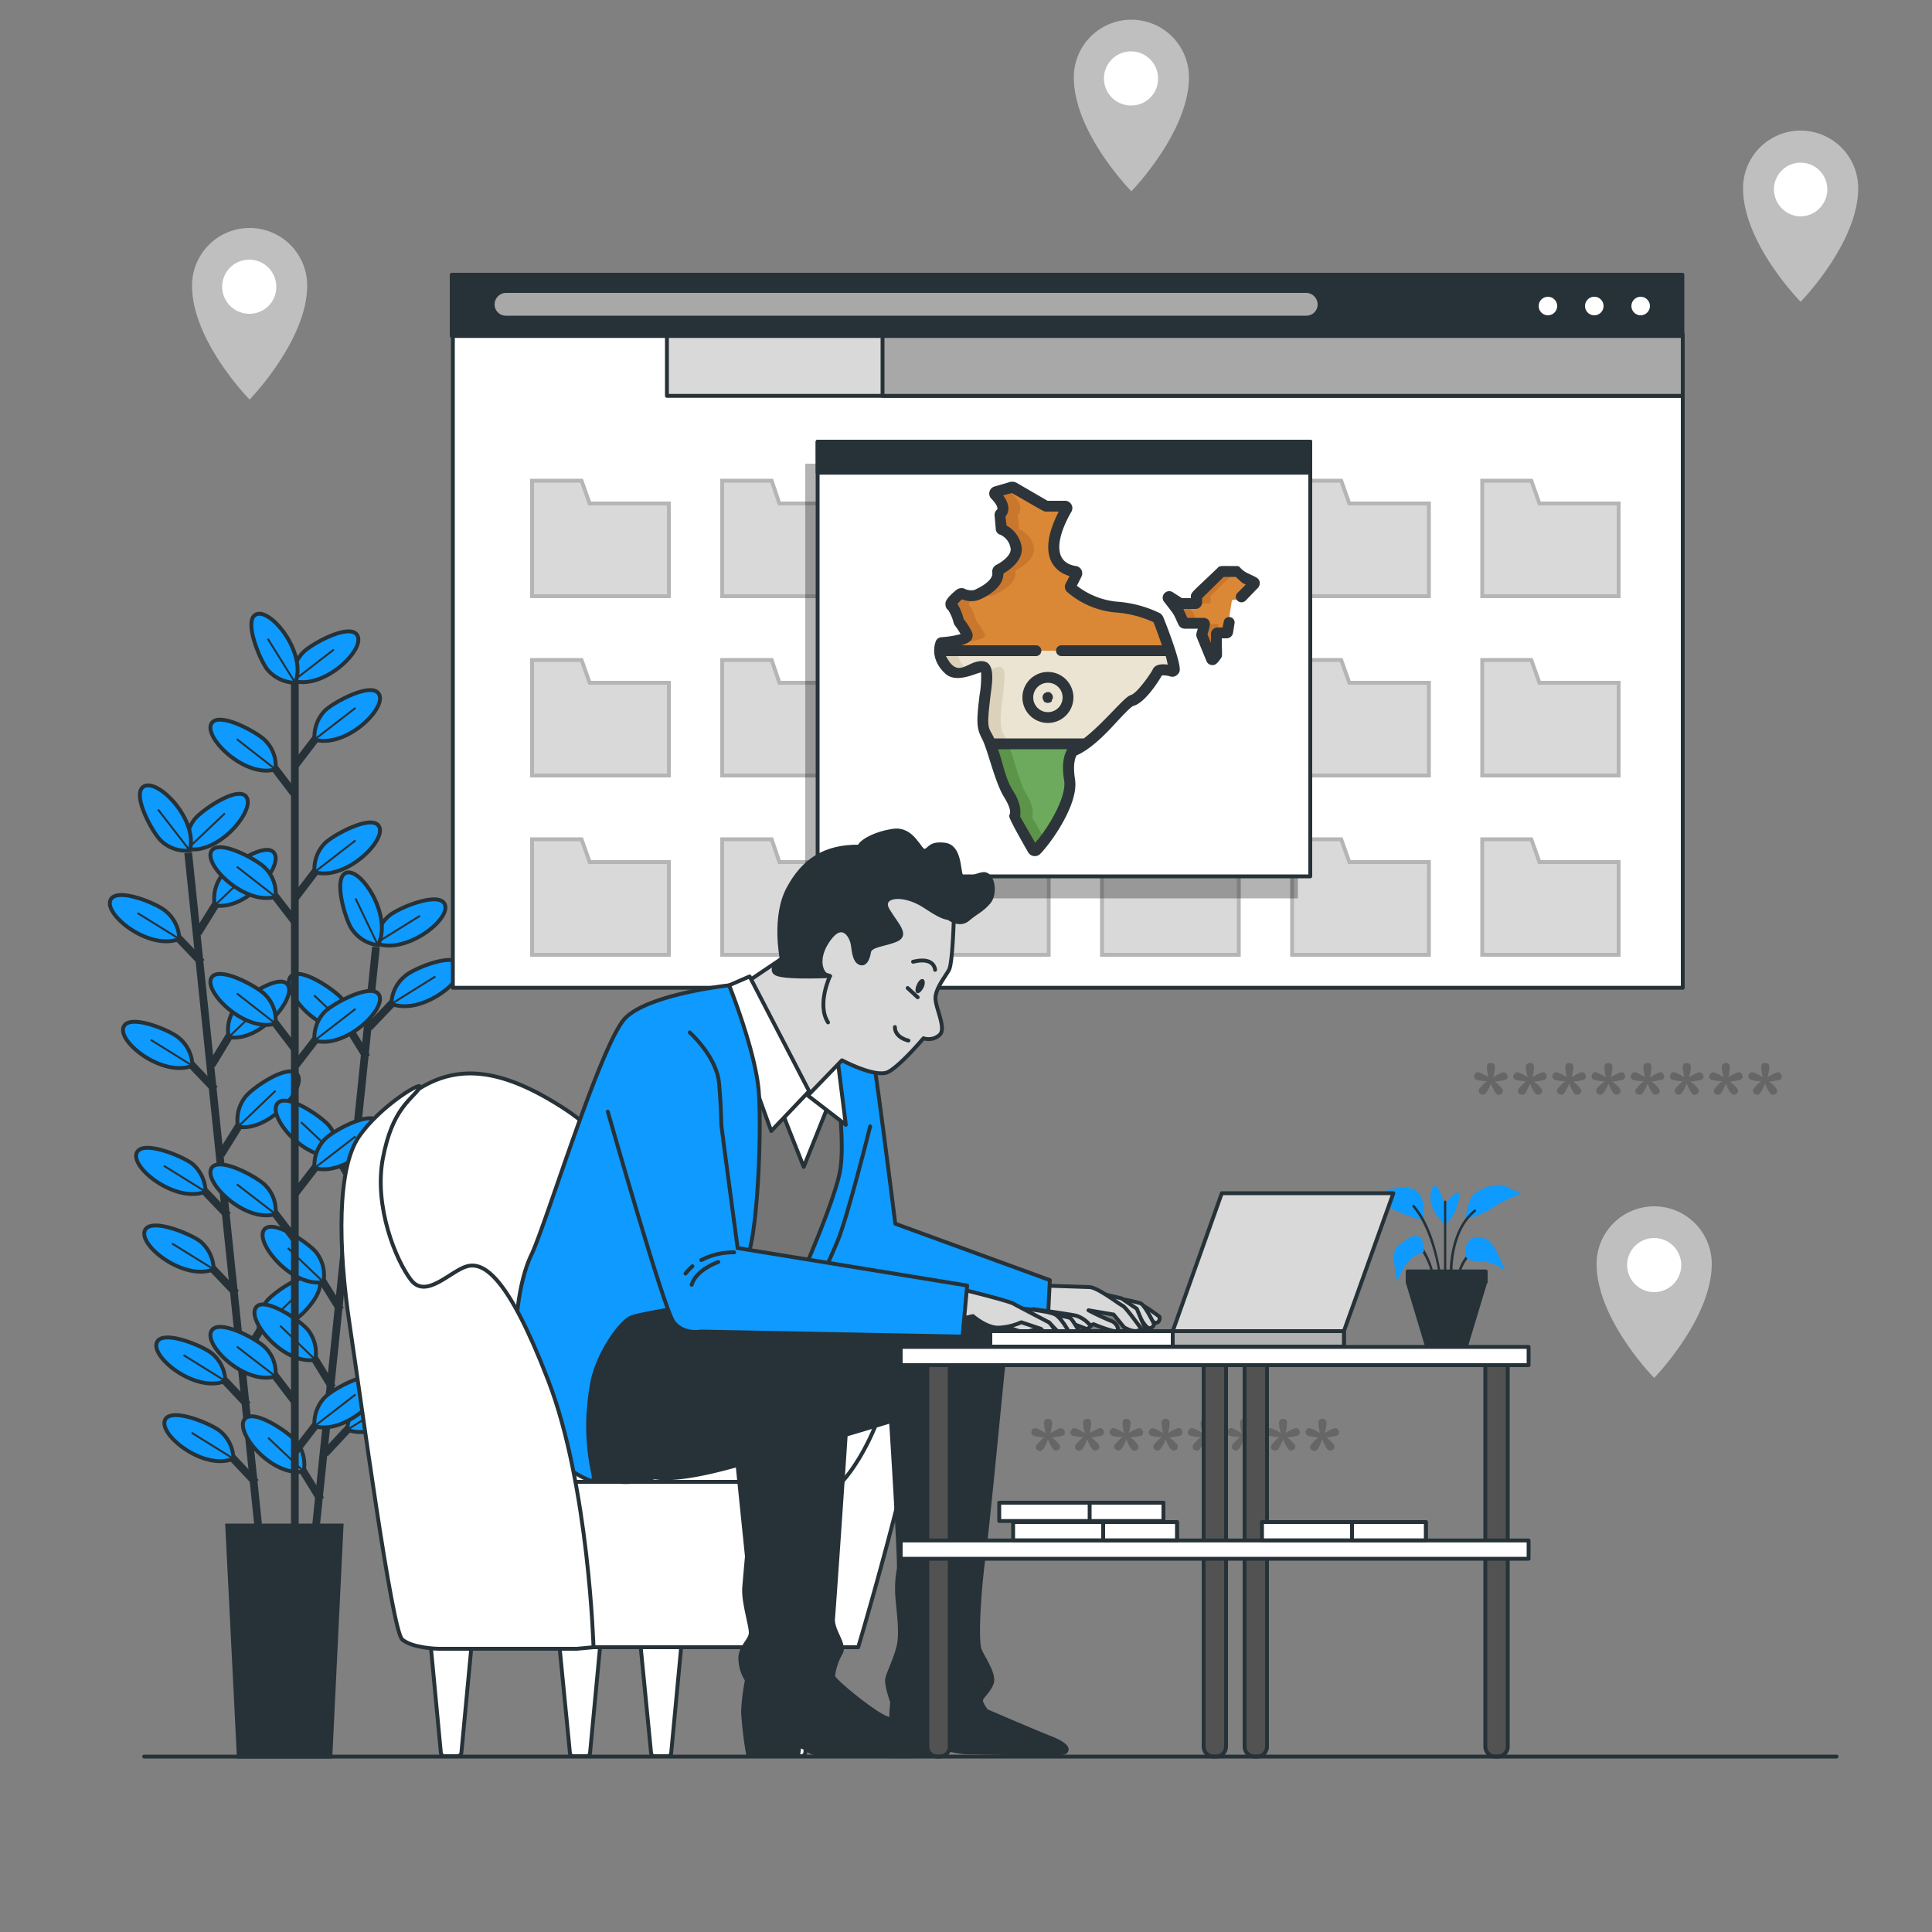<svg xmlns="http://www.w3.org/2000/svg" viewBox="0 0 500 500"><rect x="0" y="0" width="500" height="500" fill="#808080" stroke="none"/><defs><style>.cls-1,.cls-16,.cls-3{fill:none;}.cls-1,.cls-11,.cls-12,.cls-13,.cls-16,.cls-17,.cls-18,.cls-19,.cls-2,.cls-20,.cls-3,.cls-4,.cls-7{stroke:#263238;}.cls-1,.cls-14,.cls-2,.cls-3,.cls-4{stroke-miterlimit:10;}.cls-1{stroke-width:2px;}.cls-18,.cls-2,.cls-5{fill:#0e9aff;}.cls-3{stroke-width:0.5px;}.cls-4,.cls-6,.cls-7{fill:#263238;}.cls-11,.cls-12,.cls-13,.cls-16,.cls-17,.cls-18,.cls-19,.cls-20,.cls-7{stroke-linecap:round;stroke-linejoin:round;}.cls-8{opacity:0.2;}.cls-11,.cls-9{fill:#fff;}.cls-10{fill:#bfbfbf;}.cls-12,.cls-14{fill:#d9d9d9;}.cls-13{fill:#a8a8a8;}.cls-14{stroke:#b5b5b5;}.cls-15{opacity:0.3;}.cls-17{fill:#757575;}.cls-19{fill:#b2b2b2;}.cls-20{fill:#525252;}.cls-21{fill:#db8836;}.cls-22{fill:#6daa5e;}.cls-23{fill:#c9772d;}.cls-24{fill:#5c9449;}.cls-25{fill:#ebe4d2;}.cls-26{fill:#dcd2bb;}.cls-27{fill:#2e353a;}</style></defs><g id="Plants"><line class="cls-1" x1="48.7" y1="220.7" x2="67.1" y2="397.5"/><line class="cls-1" x1="64.1" y1="363.6" x2="55.8" y2="354.8"/><path class="cls-2" d="M58.3,357.4a9.4,9.4,0,0,0-3.3-7c-2.2-2-13.5-6.7-14.5-2.7S50.9,360.5,58.3,357.4Z"/><line class="cls-3" x1="58.3" y1="357.4" x2="47.5" y2="350.7"/><line class="cls-1" x1="66.2" y1="383.7" x2="57.9" y2="374.9"/><path class="cls-2" d="M60.4,377.5a9.4,9.4,0,0,0-3.3-7c-2.2-2-13.5-6.7-14.5-2.7S53,380.6,60.4,377.5Z"/><line class="cls-3" x1="60.4" y1="377.5" x2="49.6" y2="370.8"/><line class="cls-1" x1="59" y1="314.6" x2="50.6" y2="305.8"/><path class="cls-2" d="M53.2,308.4a9.7,9.7,0,0,0-3.3-7.1c-2.2-1.9-13.5-6.7-14.6-2.7S45.7,311.4,53.2,308.4Z"/><line class="cls-3" x1="53.2" y1="308.4" x2="42.4" y2="301.7"/><line class="cls-1" x1="61.1" y1="334.7" x2="52.7" y2="325.9"/><path class="cls-2" d="M55.3,328.5a9.7,9.7,0,0,0-3.3-7.1c-2.2-1.9-13.5-6.7-14.6-2.7S47.8,331.5,55.3,328.5Z"/><line class="cls-3" x1="55.3" y1="328.5" x2="44.5" y2="321.8"/><line class="cls-1" x1="55.6" y1="281.9" x2="47.2" y2="273.1"/><path class="cls-2" d="M49.8,275.8a9.5,9.5,0,0,0-3.4-7.1c-2.1-2-13.4-6.7-14.5-2.7S42.3,278.8,49.8,275.8Z"/><line class="cls-3" x1="49.8" y1="275.8" x2="39" y2="269.1"/><line class="cls-1" x1="52.2" y1="249.1" x2="43.8" y2="240.3"/><path class="cls-2" d="M46.4,243a9.6,9.6,0,0,0-3.4-7.1c-2.1-2-13.4-6.7-14.5-2.7S38.9,246,46.4,243Z"/><line class="cls-3" x1="46.4" y1="243" x2="35.6" y2="236.3"/><line class="cls-1" x1="62.7" y1="351.7" x2="69.1" y2="341.4"/><path class="cls-2" d="M67.1,344.5a9.6,9.6,0,0,1,1.8-7.6c1.7-2.4,11.8-9.3,13.7-5.7S75,345.9,67.1,344.5Z"/><line class="cls-3" x1="67.1" y1="344.5" x2="76.8" y2="335.2"/><line class="cls-1" x1="57.2" y1="298.8" x2="63.6" y2="288.5"/><path class="cls-2" d="M61.6,291.6a9.6,9.6,0,0,1,1.8-7.6c1.7-2.4,11.8-9.3,13.7-5.7S69.5,293,61.6,291.6Z"/><line class="cls-3" x1="61.6" y1="291.6" x2="71.3" y2="282.3"/><line class="cls-1" x1="54.8" y1="275.6" x2="61.1" y2="265.2"/><path class="cls-2" d="M59.2,268.4a9.4,9.4,0,0,1,1.8-7.7c1.7-2.3,11.8-9.3,13.6-5.6S67.1,269.8,59.2,268.4Z"/><line class="cls-3" x1="59.2" y1="268.4" x2="68.9" y2="259.1"/><line class="cls-1" x1="51.2" y1="241.5" x2="57.6" y2="231.2"/><path class="cls-2" d="M55.6,234.3a9.8,9.8,0,0,1,1.8-7.7c1.7-2.3,11.8-9.3,13.7-5.6S63.5,235.7,55.6,234.3Z"/><line class="cls-3" x1="55.6" y1="234.3" x2="65.3" y2="225"/><path class="cls-2" d="M48.5,219.7a9.6,9.6,0,0,1,1.8-7.6c1.7-2.3,11.8-9.3,13.6-5.6S56.4,221.2,48.5,219.7Z"/><line class="cls-3" x1="48.5" y1="219.7" x2="58.2" y2="210.5"/><path class="cls-2" d="M49.1,220.1a9.3,9.3,0,0,1-7.4-2.5c-2.2-2-8.1-12.7-4.2-14.2S51.3,212.4,49.1,220.1Z"/><line class="cls-3" x1="49.1" y1="220.1" x2="40.9" y2="209.5"/><line class="cls-1" x1="97.3" y1="245.1" x2="79" y2="421.8"/><line class="cls-1" x1="83" y1="388.1" x2="76.6" y2="377.7"/><path class="cls-2" d="M78.6,380.8a9.6,9.6,0,0,0-1.8-7.6c-1.7-2.3-11.8-9.3-13.7-5.6S70.7,382.3,78.6,380.8Z"/><line class="cls-3" x1="78.6" y1="380.8" x2="69.4" y2="372.1"/><line class="cls-1" x1="88.1" y1="339" x2="81.7" y2="328.7"/><path class="cls-2" d="M83.7,331.8a9.6,9.6,0,0,0-1.8-7.6c-1.7-2.3-11.8-9.3-13.7-5.7S75.8,333.2,83.7,331.8Z"/><line class="cls-3" x1="83.7" y1="331.8" x2="74.5" y2="323"/><line class="cls-1" x1="86" y1="359.1" x2="79.7" y2="348.8"/><path class="cls-2" d="M81.6,351.9a9.6,9.6,0,0,0-1.8-7.6C78.1,342,68,335,66.1,338.6S73.7,353.3,81.6,351.9Z"/><line class="cls-3" x1="81.6" y1="351.9" x2="72.5" y2="343.1"/><line class="cls-1" x1="91.5" y1="306.4" x2="85.1" y2="296"/><path class="cls-2" d="M87.1,299.1a9.6,9.6,0,0,0-1.8-7.6c-1.7-2.3-11.8-9.3-13.7-5.6S79.2,300.6,87.1,299.1Z"/><line class="cls-3" x1="87.1" y1="299.1" x2="77.9" y2="290.4"/><line class="cls-1" x1="94.9" y1="273.6" x2="88.5" y2="263.2"/><path class="cls-2" d="M90.5,266.3a9.6,9.6,0,0,0-1.8-7.6c-1.7-2.3-11.8-9.3-13.7-5.6S82.6,267.8,90.5,266.3Z"/><line class="cls-3" x1="90.5" y1="266.3" x2="81.3" y2="257.6"/><line class="cls-1" x1="84.1" y1="376.2" x2="92.4" y2="367.3"/><path class="cls-2" d="M89.9,370a9.7,9.7,0,0,1,3.3-7.1c2.2-1.9,13.5-6.7,14.5-2.7S97.4,373,89.9,370Z"/><line class="cls-3" x1="89.9" y1="370" x2="101.3" y2="362.9"/><line class="cls-1" x1="89.6" y1="323.3" x2="97.9" y2="314.4"/><path class="cls-2" d="M95.4,317.1a9.7,9.7,0,0,1,3.3-7.1c2.2-1.9,13.5-6.7,14.5-2.7S102.8,320.1,95.4,317.1Z"/><line class="cls-3" x1="95.4" y1="317.1" x2="106.8" y2="310"/><line class="cls-1" x1="92" y1="300" x2="100.3" y2="291.2"/><path class="cls-2" d="M97.8,293.8a9.7,9.7,0,0,1,3.3-7.1c2.2-1.9,13.5-6.6,14.5-2.7S105.3,296.9,97.8,293.8Z"/><line class="cls-3" x1="97.8" y1="293.8" x2="109.2" y2="286.8"/><line class="cls-1" x1="95.5" y1="265.9" x2="103.9" y2="257.1"/><path class="cls-2" d="M101.3,259.8a9.6,9.6,0,0,1,3.4-7.1c2.1-2,13.4-6.7,14.5-2.7S108.8,262.8,101.3,259.8Z"/><line class="cls-3" x1="101.3" y1="259.8" x2="112.7" y2="252.7"/><path class="cls-2" d="M97.3,244.1a9.6,9.6,0,0,1,3.4-7.1c2.1-1.9,13.4-6.7,14.5-2.7S104.8,247.1,97.3,244.1Z"/><line class="cls-3" x1="97.3" y1="244.1" x2="108.7" y2="237"/><path class="cls-2" d="M97.8,244.6a9.6,9.6,0,0,1-6.7-4.1c-1.7-2.3-5.2-14-1.2-14.7S101.6,237.5,97.8,244.6Z"/><line class="cls-3" x1="97.8" y1="244.6" x2="92" y2="232.5"/><line class="cls-1" x1="76.3" y1="173.1" x2="76.3" y2="396.6"/><line class="cls-1" x1="76.5" y1="363" x2="69.1" y2="353.3"/><path class="cls-2" d="M71.3,356.2a9.2,9.2,0,0,0-2.6-7.4c-1.9-2.1-12.6-8-14.1-4.1S63.6,358.5,71.3,356.2Z"/><line class="cls-3" x1="71.3" y1="356.2" x2="61.3" y2="348.5"/><line class="cls-1" x1="76.5" y1="321" x2="69.1" y2="311.3"/><path class="cls-2" d="M71.3,314.2a9.2,9.2,0,0,0-2.6-7.4c-1.9-2.1-12.6-8-14.1-4.2S63.6,316.5,71.3,314.2Z"/><line class="cls-3" x1="71.3" y1="314.2" x2="61.3" y2="306.5"/><line class="cls-1" x1="76.5" y1="271.7" x2="69.1" y2="262"/><path class="cls-2" d="M71.3,264.9a9.2,9.2,0,0,0-2.6-7.4c-1.9-2.1-12.6-8-14.1-4.2S63.6,267.2,71.3,264.9Z"/><line class="cls-3" x1="71.3" y1="264.9" x2="61.3" y2="257.1"/><line class="cls-1" x1="76.5" y1="238.8" x2="69.1" y2="229.2"/><path class="cls-2" d="M71.3,232.1a9.2,9.2,0,0,0-2.6-7.4c-1.9-2.1-12.6-8-14.1-4.2S63.6,234.3,71.3,232.1Z"/><line class="cls-3" x1="71.3" y1="232.1" x2="61.3" y2="224.3"/><line class="cls-1" x1="76.5" y1="205.9" x2="69.1" y2="196.2"/><path class="cls-2" d="M71.3,199.1a9.2,9.2,0,0,0-2.6-7.4c-1.9-2.1-12.6-8-14.1-4.2S63.6,201.4,71.3,199.1Z"/><line class="cls-3" x1="71.3" y1="199.1" x2="61.3" y2="191.3"/><line class="cls-1" x1="76.3" y1="375.8" x2="83.7" y2="366.2"/><path class="cls-2" d="M81.4,369.1a9.6,9.6,0,0,1,2.6-7.4c2-2.2,12.7-8.1,14.2-4.2S89.2,371.3,81.4,369.1Z"/><line class="cls-3" x1="81.4" y1="369.1" x2="92" y2="360.9"/><line class="cls-1" x1="76.3" y1="309" x2="83.7" y2="299.4"/><path class="cls-2" d="M81.4,302.3a9.6,9.6,0,0,1,2.6-7.4c2-2.2,12.7-8.1,14.2-4.2S89.2,304.5,81.4,302.3Z"/><line class="cls-3" x1="81.4" y1="302.3" x2="92" y2="294.1"/><line class="cls-1" x1="76.3" y1="276" x2="83.7" y2="266.4"/><path class="cls-2" d="M81.4,269.3a9.6,9.6,0,0,1,2.6-7.4c2-2.1,12.7-8,14.2-4.2S89.2,271.5,81.4,269.3Z"/><line class="cls-3" x1="81.4" y1="269.3" x2="92" y2="261.1"/><line class="cls-1" x1="76.3" y1="232.5" x2="83.7" y2="222.8"/><path class="cls-2" d="M81.4,225.7a9.6,9.6,0,0,1,2.6-7.4c2-2.1,12.7-8,14.2-4.2S89.2,228,81.4,225.7Z"/><line class="cls-3" x1="81.4" y1="225.7" x2="92" y2="217.5"/><line class="cls-1" x1="76.3" y1="198.2" x2="83.7" y2="188.5"/><path class="cls-2" d="M81.4,191.4A9.7,9.7,0,0,1,84,184c2-2.1,12.7-8,14.2-4.1S89.2,193.7,81.4,191.4Z"/><line class="cls-3" x1="81.4" y1="191.4" x2="92" y2="183.2"/><path class="cls-2" d="M75.9,176.2a9.1,9.1,0,0,1,2.5-7.3c2-2.2,12.7-8.1,14.2-4.2S83.6,178.5,75.9,176.2Z"/><line class="cls-3" x1="75.9" y1="176.2" x2="86.4" y2="168.1"/><path class="cls-2" d="M76.4,176.7a9.7,9.7,0,0,1-7.1-3.3c-1.9-2.2-6.7-13.5-2.7-14.5S79.4,169.3,76.4,176.7Z"/><line class="cls-3" x1="76.4" y1="176.7" x2="69.3" y2="165.3"/><polygon class="cls-4" points="85.5 454.6 61.8 454.6 58.8 394.8 88.4 394.8 85.5 454.6"/><path class="cls-5" d="M379.3,315.4a14.9,14.9,0,0,1,1.5-5.5c1.4-2.3,6.5-3.9,9.1-2.8l3.9,1.9a28.5,28.5,0,0,0-7.4,3.5A18.5,18.5,0,0,1,379.3,315.4Z"/><path class="cls-5" d="M374.1,317.1a13,13,0,0,0,3.5-7c.5-4-3.8,1.7-3.8,1.7s-2.1-8.1-3.4-3.5S374.1,317.1,374.1,317.1Z"/><path class="cls-5" d="M368.3,315.8s.7-3.8-.7-6.4-5-2.4-8.6-1.3a20.1,20.1,0,0,1-4.8,1.2,55.5,55.5,0,0,0,7.9,4.4A48.4,48.4,0,0,0,368.3,315.8Z"/><path class="cls-6" d="M374,329.4c.2,0,.3-.2.3-.4V311a.3.3,0,0,0-.6,0v18C373.7,329.2,373.8,329.4,374,329.4Z"/><path class="cls-6" d="M372.5,329.4h.1c.1-.1.3-.2.2-.4s-1.5-11.1-6.7-17c-.1-.2-.3-.2-.5-.1a.5.5,0,0,0,0,.5c5,5.8,6.6,16.6,6.6,16.7A.5.5,0,0,0,372.5,329.4Z"/><path class="cls-6" d="M375.5,329.1h0c.2,0,.4-.1.4-.3s-.1-10.4,6-15.2c.1-.2.2-.4,0-.5s-.3-.2-.4,0c-6.3,5-6.3,15.3-6.3,15.7A.3.3,0,0,0,375.5,329.1Z"/><path class="cls-6" d="M370.5,329h.1c.2-.1.3-.3.2-.4a19.5,19.5,0,0,0-2.9-6.2.3.3,0,0,0-.5,0c-.1.1-.2.3-.1.4a20.6,20.6,0,0,1,2.9,5.9A.3.3,0,0,0,370.5,329Z"/><path class="cls-5" d="M368.5,324s.1-3.5-1.4-4-2.9.7-4,1.5-2.4,1.5-2.4,3.7a42.5,42.5,0,0,0,.9,6.5s1.3-3.9,3.4-5.7A7.9,7.9,0,0,1,368.5,324Z"/><path class="cls-6" d="M377.8,329.1c.1,0,.3-.1.3-.2a11.5,11.5,0,0,1,3.3-4.9.3.3,0,0,0,0-.5.3.3,0,0,0-.4,0,11,11,0,0,0-3.5,5.2c-.1.2,0,.3.2.4Z"/><path class="cls-5" d="M379.3,325.1a5.1,5.1,0,0,1,.8-3.9c1.3-1.6,4.3-1.2,5.8.5s3.6,7.1,3.6,7.1a11.8,11.8,0,0,0-6.5-2.4C379.5,326.4,379.3,325.1,379.3,325.1Z"/><polygon class="cls-7" points="369.3 348.4 379.4 348.4 384.4 331.8 364.3 331.8 369.3 348.4"/><rect class="cls-7" x="364.2" y="329" width="20.2" height="2.75" transform="translate(748.7 660.8) rotate(180)"/></g><g id="Graphics"><g class="cls-8"><path d="M382.3,279.5a.9.9,0,0,1-.7-1.3h0a.9.9,0,0,1,1.3-.6,10.2,10.2,0,0,1,2.3,1.2,13.8,13.8,0,0,1-.4-2.6c0-.7.3-1.1,1-1.1h.1a1,1,0,0,1,1,1.1,9.1,9.1,0,0,1-.5,2.6,12.9,12.9,0,0,1,2.3-1.2c.6-.2,1.2,0,1.3.6h.1a.9.9,0,0,1-.7,1.3,15.9,15.9,0,0,1-2.6.4,8.2,8.2,0,0,1,1.9,1.8,1,1,0,0,1-.1,1.4h-.1a1,1,0,0,1-1.5-.3,17.6,17.6,0,0,1-1.2-2.4,7.6,7.6,0,0,1-1.2,2.4c-.4.5-.9.7-1.4.3h-.1a1,1,0,0,1-.2-1.4,17,17,0,0,1,1.9-1.9A9.5,9.5,0,0,1,382.3,279.5Z"/><path d="M392.4,279.5a.9.9,0,0,1-.7-1.3h.1c.2-.6.6-.8,1.3-.6a12.9,12.9,0,0,1,2.3,1.2,9.1,9.1,0,0,1-.5-2.6,1,1,0,0,1,1-1.1h.1c.7,0,1,.4,1,1.1a13.8,13.8,0,0,1-.4,2.6,10.2,10.2,0,0,1,2.3-1.2.9.9,0,0,1,1.3.6h0a.9.9,0,0,1-.7,1.3,14.5,14.5,0,0,1-2.5.4,10.9,10.9,0,0,1,1.9,1.8,1,1,0,0,1-.2,1.4h-.1c-.5.4-1,.2-1.4-.3a7.6,7.6,0,0,1-1.2-2.4,17.6,17.6,0,0,1-1.2,2.4,1,1,0,0,1-1.5.3h-.1a.9.9,0,0,1-.1-1.4,11.3,11.3,0,0,1,1.9-1.9A9.8,9.8,0,0,1,392.4,279.5Z"/><path d="M402.5,279.5a1,1,0,0,1-.7-1.3h.1a.9.9,0,0,1,1.3-.6,10.2,10.2,0,0,1,2.3,1.2,13.8,13.8,0,0,1-.4-2.6c0-.7.3-1.1.9-1.1h.2a1,1,0,0,1,1,1.1,9.1,9.1,0,0,1-.5,2.6,12.9,12.9,0,0,1,2.3-1.2.9.9,0,0,1,1.3.6h.1c.1.6,0,1.1-.7,1.3a15.9,15.9,0,0,1-2.6.4,8.2,8.2,0,0,1,1.9,1.8,1,1,0,0,1-.1,1.4h-.1a1,1,0,0,1-1.5-.3,10.6,10.6,0,0,1-1.2-2.4,10.6,10.6,0,0,1-1.2,2.4c-.4.5-.9.7-1.4.3h-.1a.9.9,0,0,1-.2-1.4,11.3,11.3,0,0,1,1.9-1.9A10.9,10.9,0,0,1,402.5,279.5Z"/><path d="M412.7,279.5a.9.9,0,0,1-.7-1.3h0a.9.9,0,0,1,1.3-.6,10.2,10.2,0,0,1,2.3,1.2,13.8,13.8,0,0,1-.4-2.6,1,1,0,0,1,1-1.1h.1a1,1,0,0,1,1,1.1,13.8,13.8,0,0,1-.4,2.6,10.2,10.2,0,0,1,2.3-1.2.9.9,0,0,1,1.3.6h0a.9.9,0,0,1-.7,1.3,15.9,15.9,0,0,1-2.6.4,8.8,8.8,0,0,1,2,1.8,1,1,0,0,1-.2,1.4h-.1c-.5.4-1,.2-1.4-.3a7.6,7.6,0,0,1-1.2-2.4,10.3,10.3,0,0,1-1.3,2.4c-.4.5-.9.7-1.4.3h-.1a1,1,0,0,1-.2-1.4,12.3,12.3,0,0,1,2-1.9A9.8,9.8,0,0,1,412.7,279.5Z"/><path d="M422.8,279.5a.9.9,0,0,1-.7-1.3h.1a.9.9,0,0,1,1.3-.6,12.9,12.9,0,0,1,2.3,1.2,9.1,9.1,0,0,1-.5-2.6,1,1,0,0,1,1-1.1h.2c.6,0,.9.4.9,1.1a13.8,13.8,0,0,1-.4,2.6,12.9,12.9,0,0,1,2.3-1.2.9.9,0,0,1,1.3.6h0a.9.9,0,0,1-.6,1.3l-2.6.4a8.2,8.2,0,0,1,1.9,1.8.9.9,0,0,1-.2,1.4H429c-.5.4-1,.2-1.4-.3a10.6,10.6,0,0,1-1.2-2.4,10.6,10.6,0,0,1-1.2,2.4,1,1,0,0,1-1.5.3h-.1a.9.9,0,0,1-.1-1.4,11.3,11.3,0,0,1,1.9-1.9A9.8,9.8,0,0,1,422.8,279.5Z"/><path d="M433,279.5a.9.9,0,0,1-.7-1.3h0a.9.9,0,0,1,1.3-.6,10.2,10.2,0,0,1,2.3,1.2,13.8,13.8,0,0,1-.4-2.6c0-.7.3-1.1,1-1.1h.1a1,1,0,0,1,1,1.1,9.1,9.1,0,0,1-.5,2.6,12.9,12.9,0,0,1,2.3-1.2c.6-.2,1.2,0,1.3.6h.1a.9.9,0,0,1-.7,1.3,15.9,15.9,0,0,1-2.6.4,8.2,8.2,0,0,1,1.9,1.8,1,1,0,0,1-.1,1.4h-.1a1,1,0,0,1-1.5-.3,17.6,17.6,0,0,1-1.2-2.4,7.6,7.6,0,0,1-1.2,2.4c-.4.5-.9.7-1.4.3h-.1a1,1,0,0,1-.2-1.4,17,17,0,0,1,1.9-1.9A9.5,9.5,0,0,1,433,279.5Z"/><path d="M443.1,279.5a.9.9,0,0,1-.7-1.3h.1c.2-.6.6-.8,1.3-.6a12.9,12.9,0,0,1,2.3,1.2,9.1,9.1,0,0,1-.5-2.6,1,1,0,0,1,1-1.1h.1c.7,0,1,.4,1,1.1a13.8,13.8,0,0,1-.4,2.6,10.2,10.2,0,0,1,2.3-1.2.9.9,0,0,1,1.3.6h0a.9.9,0,0,1-.7,1.3,14.5,14.5,0,0,1-2.5.4,10.9,10.9,0,0,1,1.9,1.8,1,1,0,0,1-.2,1.4h-.1c-.5.4-1,.2-1.4-.3a7.6,7.6,0,0,1-1.2-2.4,17.6,17.6,0,0,1-1.2,2.4,1,1,0,0,1-1.5.3h-.1a.9.9,0,0,1-.1-1.4,11.3,11.3,0,0,1,1.9-1.9A9.8,9.8,0,0,1,443.1,279.5Z"/><path d="M453.2,279.5a1.1,1.1,0,0,1-.7-1.3h.1a.9.9,0,0,1,1.3-.6,10.2,10.2,0,0,1,2.3,1.2,13.8,13.8,0,0,1-.4-2.6c0-.7.3-1.1.9-1.1h.2a1,1,0,0,1,1,1.1,9.1,9.1,0,0,1-.5,2.6,12.9,12.9,0,0,1,2.3-1.2.9.9,0,0,1,1.3.6h.1c.1.6,0,1.1-.7,1.3a15.9,15.9,0,0,1-2.6.4,8.2,8.2,0,0,1,1.9,1.8,1,1,0,0,1-.1,1.4h-.1a1,1,0,0,1-1.5-.3,10.6,10.6,0,0,1-1.2-2.4,10.6,10.6,0,0,1-1.2,2.4c-.4.5-.9.7-1.4.3h-.1a.9.9,0,0,1-.2-1.4,11.3,11.3,0,0,1,1.9-1.9A10.9,10.9,0,0,1,453.2,279.5Z"/></g><g class="cls-8"><path d="M267.7,371.6a.9.9,0,0,1-.7-1.3h0a.9.9,0,0,1,1.3-.6,10.2,10.2,0,0,1,2.3,1.2,13.8,13.8,0,0,1-.4-2.6c0-.7.3-1.1,1-1.1h.1a1,1,0,0,1,1,1.1,9.1,9.1,0,0,1-.5,2.6l2.3-1.2c.6-.2,1.2,0,1.3.6h.1a.9.9,0,0,1-.7,1.3,15.9,15.9,0,0,1-2.6.4,8.2,8.2,0,0,1,1.9,1.8,1,1,0,0,1-.1,1.4h-.1a1,1,0,0,1-1.5-.3,17.6,17.6,0,0,1-1.2-2.4A7.6,7.6,0,0,1,270,375c-.4.5-.9.7-1.4.3h-.1a1,1,0,0,1-.2-1.4,17,17,0,0,1,1.9-1.9A9.5,9.5,0,0,1,267.7,371.6Z"/><path d="M277.8,371.6a.9.9,0,0,1-.7-1.3h.1c.2-.6.6-.8,1.3-.6a12.9,12.9,0,0,1,2.3,1.2,9.1,9.1,0,0,1-.5-2.6,1,1,0,0,1,1-1.1h.1c.7,0,1,.4,1,1.1a13.8,13.8,0,0,1-.4,2.6,10.2,10.2,0,0,1,2.3-1.2.9.9,0,0,1,1.3.6h0a.9.9,0,0,1-.7,1.3,14.5,14.5,0,0,1-2.5.4,10.9,10.9,0,0,1,1.9,1.8,1,1,0,0,1-.2,1.4H284c-.5.4-1,.2-1.4-.3a7.6,7.6,0,0,1-1.2-2.4,17.6,17.6,0,0,1-1.2,2.4,1,1,0,0,1-1.5.3h-.1a.9.9,0,0,1-.1-1.4,11.3,11.3,0,0,1,1.9-1.9A9.8,9.8,0,0,1,277.8,371.6Z"/><path d="M287.9,371.6a1.1,1.1,0,0,1-.7-1.3h.1a.9.9,0,0,1,1.3-.6,10.2,10.2,0,0,1,2.3,1.2,13.8,13.8,0,0,1-.4-2.6c0-.7.3-1.1.9-1.1h.2a1,1,0,0,1,1,1.1,9.1,9.1,0,0,1-.5,2.6,12.9,12.9,0,0,1,2.3-1.2.9.9,0,0,1,1.3.6h.1c.1.6,0,1.1-.7,1.3a15.9,15.9,0,0,1-2.6.4,8.2,8.2,0,0,1,1.9,1.8,1,1,0,0,1-.1,1.4h-.1a1,1,0,0,1-1.5-.3,10.6,10.6,0,0,1-1.2-2.4,10.6,10.6,0,0,1-1.2,2.4c-.4.5-.9.7-1.4.3h-.1a.9.9,0,0,1-.2-1.4,11.3,11.3,0,0,1,1.9-1.9A10.9,10.9,0,0,1,287.9,371.6Z"/><path d="M298.1,371.6a.9.9,0,0,1-.7-1.3h0a1,1,0,0,1,1.3-.6,10.2,10.2,0,0,1,2.3,1.2,13.8,13.8,0,0,1-.4-2.6,1,1,0,0,1,1-1.1h.1a1,1,0,0,1,1,1.1,13.8,13.8,0,0,1-.4,2.6,10.2,10.2,0,0,1,2.3-1.2.9.9,0,0,1,1.3.6h0a.9.9,0,0,1-.7,1.3,15.9,15.9,0,0,1-2.6.4,8.8,8.8,0,0,1,2,1.8,1,1,0,0,1-.2,1.4h-.1c-.5.4-1,.2-1.4-.3a7.6,7.6,0,0,1-1.2-2.4,10.3,10.3,0,0,1-1.3,2.4c-.4.5-.9.7-1.4.3h-.1a1,1,0,0,1-.2-1.4,12.3,12.3,0,0,1,2-1.9A9.8,9.8,0,0,1,298.1,371.6Z"/><path d="M308.2,371.6a.9.9,0,0,1-.7-1.3h.1a.9.9,0,0,1,1.3-.6,10.2,10.2,0,0,1,2.3,1.2,9.1,9.1,0,0,1-.5-2.6,1,1,0,0,1,1-1.1h.2c.6,0,.9.4.9,1.1a13.8,13.8,0,0,1-.4,2.6,12.9,12.9,0,0,1,2.3-1.2.9.9,0,0,1,1.3.6h0a.9.9,0,0,1-.6,1.3l-2.6.4a8.2,8.2,0,0,1,1.9,1.8.9.9,0,0,1-.2,1.4h-.1c-.5.4-1,.2-1.4-.3a10.6,10.6,0,0,1-1.2-2.4,10.6,10.6,0,0,1-1.2,2.4,1,1,0,0,1-1.5.3H309a1,1,0,0,1-.1-1.4,11.3,11.3,0,0,1,1.9-1.9A10.3,10.3,0,0,1,308.2,371.6Z"/><path d="M318.4,371.6a.9.9,0,0,1-.7-1.3h0a.9.9,0,0,1,1.3-.6,10.2,10.2,0,0,1,2.3,1.2,13.8,13.8,0,0,1-.4-2.6c0-.7.3-1.1,1-1.1h.1a1,1,0,0,1,1,1.1,9.1,9.1,0,0,1-.5,2.6l2.3-1.2a1,1,0,0,1,1.4.6h0a.9.9,0,0,1-.7,1.3,15.9,15.9,0,0,1-2.6.4,8.2,8.2,0,0,1,1.9,1.8,1,1,0,0,1-.1,1.4h-.1a1,1,0,0,1-1.5-.3,17.6,17.6,0,0,1-1.2-2.4,7.6,7.6,0,0,1-1.2,2.4c-.4.5-.9.7-1.4.3h-.1a1,1,0,0,1-.2-1.4,17,17,0,0,1,1.9-1.9A9.5,9.5,0,0,1,318.4,371.6Z"/><path d="M328.5,371.6a.9.9,0,0,1-.7-1.3h.1c.2-.6.6-.8,1.3-.6a12.9,12.9,0,0,1,2.3,1.2,9.1,9.1,0,0,1-.5-2.6,1,1,0,0,1,1-1.1h.1c.7,0,1,.4,1,1.1a13.8,13.8,0,0,1-.4,2.6,10.2,10.2,0,0,1,2.3-1.2.9.9,0,0,1,1.3.6h0a.9.9,0,0,1-.7,1.3,14.5,14.5,0,0,1-2.5.4,10.9,10.9,0,0,1,1.9,1.8,1,1,0,0,1-.2,1.4h-.1c-.5.4-1,.2-1.4-.3a7.6,7.6,0,0,1-1.2-2.4,17.6,17.6,0,0,1-1.2,2.4,1,1,0,0,1-1.5.3h-.1a.9.9,0,0,1-.1-1.4,11.3,11.3,0,0,1,1.9-1.9A9.8,9.8,0,0,1,328.5,371.6Z"/><path d="M338.6,371.6a1.1,1.1,0,0,1-.7-1.3h.1a.9.9,0,0,1,1.3-.6,10.2,10.2,0,0,1,2.3,1.2,13.8,13.8,0,0,1-.4-2.6c0-.7.3-1.1.9-1.1h.2a1,1,0,0,1,1,1.1,9.1,9.1,0,0,1-.5,2.6,12.9,12.9,0,0,1,2.3-1.2.9.9,0,0,1,1.3.6h.1c.1.6,0,1.1-.7,1.3a15.9,15.9,0,0,1-2.6.4,8.2,8.2,0,0,1,1.9,1.8,1,1,0,0,1-.1,1.4h-.1a1,1,0,0,1-1.5-.3,10.6,10.6,0,0,1-1.2-2.4A10.6,10.6,0,0,1,341,375c-.4.5-.9.7-1.4.3h-.1a.9.9,0,0,1-.2-1.4,11.3,11.3,0,0,1,1.9-1.9A10.9,10.9,0,0,1,338.6,371.6Z"/></g><circle class="cls-9" cx="64.6" cy="74.3" r="10.7"/><path class="cls-10" d="M64.6,59A14.9,14.9,0,0,0,49.7,73.9c0,14.4,14.9,29.5,14.9,29.5S79.5,88.1,79.5,73.9A14.9,14.9,0,0,0,64.6,59Zm0,22.2a7,7,0,1,1,6.9-6.9A6.9,6.9,0,0,1,64.6,81.2Z"/><circle class="cls-9" cx="466" cy="49.1" r="10.7"/><path class="cls-10" d="M466,33.8a14.9,14.9,0,0,0-14.9,14.9C451.1,63,466,78.1,466,78.1s14.9-15.2,14.9-29.4A14.9,14.9,0,0,0,466,33.8ZM466,56a7,7,0,0,1-6.9-7,6.9,6.9,0,1,1,13.8,0A7,7,0,0,1,466,56Z"/><circle class="cls-9" cx="292.8" cy="20.4" r="10.7"/><path class="cls-10" d="M292.8,5.1A14.9,14.9,0,0,0,277.9,20c0,14.4,14.9,29.5,14.9,29.5S307.7,34.2,307.7,20A14.9,14.9,0,0,0,292.8,5.1Zm0,22.2a7,7,0,1,1,6.9-7A6.9,6.9,0,0,1,292.8,27.3Z"/><circle class="cls-9" cx="428.1" cy="327.5" r="10.7"/><path class="cls-10" d="M428.1,312.2a14.9,14.9,0,0,0-14.9,14.9c0,14.4,14.9,29.5,14.9,29.5S443,341.3,443,327.1A14.9,14.9,0,0,0,428.1,312.2Zm0,22.2a7,7,0,1,1,7-7A7,7,0,0,1,428.1,334.4Z"/></g><g id="Window_2" data-name="Window 2"><rect class="cls-11" x="117.2" y="86.6" width="318.3" height="169.04"/><rect class="cls-12" x="172.6" y="86.6" width="262.8" height="15.85"/><rect class="cls-13" x="228.4" y="86.6" width="207.1" height="15.85"/><rect class="cls-7" x="116.9" y="71.1" width="318.5" height="15.85"/><path class="cls-13" d="M338.1,82.2H130.9a3.4,3.4,0,0,1-3.4-3.4h0a3.5,3.5,0,0,1,3.4-3.5H338.1a3.5,3.5,0,0,1,3.4,3.5h0A3.4,3.4,0,0,1,338.1,82.2Z"/><circle class="cls-11" cx="400.6" cy="79.2" r="2.9"/><path class="cls-11" d="M415.5,79.2a2.9,2.9,0,1,0-2.9,2.9A2.9,2.9,0,0,0,415.5,79.2Z"/><circle class="cls-11" cx="424.6" cy="79.2" r="2.9"/><polygon class="cls-14" points="137.7 154.3 173.1 154.3 173.1 130.3 152.6 130.3 150.5 124.4 137.7 124.4 137.7 154.3"/><polygon class="cls-14" points="137.7 200.7 173.1 200.7 173.1 176.7 152.6 176.7 150.5 170.8 137.7 170.8 137.7 200.7"/><polygon class="cls-14" points="137.7 247.1 173.1 247.1 173.1 223.1 152.6 223.1 150.5 217.2 137.7 217.2 137.7 247.1"/><polygon class="cls-14" points="186.9 154.3 222.3 154.3 222.3 130.3 201.7 130.3 199.7 124.4 186.9 124.4 186.9 154.3"/><polygon class="cls-14" points="186.9 200.7 222.3 200.7 222.3 176.7 201.7 176.7 199.7 170.8 186.9 170.8 186.9 200.7"/><polygon class="cls-14" points="186.9 247.1 222.3 247.1 222.3 223.1 201.7 223.1 199.7 217.2 186.9 217.2 186.9 247.1"/><polygon class="cls-14" points="236.1 154.3 271.4 154.3 271.4 130.3 250.9 130.3 248.8 124.4 236.1 124.4 236.1 154.3"/><polygon class="cls-14" points="236.1 200.7 271.4 200.7 271.4 176.7 250.9 176.7 248.8 170.8 236.1 170.8 236.1 200.7"/><polygon class="cls-14" points="236.1 247.1 271.4 247.1 271.4 223.1 250.9 223.1 248.8 217.2 236.1 217.2 236.1 247.1"/><polygon class="cls-14" points="285.2 154.3 320.6 154.3 320.6 130.3 300.1 130.3 298 124.4 285.2 124.4 285.2 154.3"/><polygon class="cls-14" points="285.2 200.7 320.6 200.7 320.6 176.7 300.1 176.7 298 170.8 285.2 170.8 285.2 200.7"/><polygon class="cls-14" points="285.2 247.1 320.6 247.1 320.6 223.1 300.1 223.1 298 217.2 285.2 217.2 285.2 247.1"/><polygon class="cls-14" points="334.4 154.3 369.8 154.3 369.8 130.3 349.2 130.3 347.1 124.4 334.4 124.4 334.4 154.3"/><polygon class="cls-14" points="334.4 200.7 369.8 200.7 369.8 176.7 349.2 176.7 347.1 170.8 334.4 170.8 334.4 200.7"/><polygon class="cls-14" points="334.4 247.1 369.8 247.1 369.8 223.1 349.2 223.1 347.1 217.2 334.4 217.2 334.4 247.1"/><polygon class="cls-14" points="383.6 154.3 418.9 154.3 418.9 130.3 398.4 130.3 396.3 124.4 383.6 124.4 383.6 154.3"/><polygon class="cls-14" points="383.6 200.7 418.9 200.7 418.9 176.7 398.4 176.7 396.3 170.8 383.6 170.8 383.6 200.7"/><polygon class="cls-14" points="383.6 247.1 418.9 247.1 418.9 223.1 398.4 223.1 396.3 217.2 383.6 217.2 383.6 247.1"/></g><g id="Window_1" data-name="Window 1"><rect class="cls-15" x="208.4" y="120" width="127.5" height="112.5"/><rect class="cls-11" x="211.6" y="114.3" width="127.5" height="112.5"/><rect class="cls-7" x="211.6" y="114.3" width="127.5" height="8.04"/></g><g id="Character"><path class="cls-11" d="M148.3,454.5h3.5a.9.9,0,0,0,.9-.8l2.7-28.6H144.7l2.8,28.6A.9.9,0,0,0,148.3,454.5Z"/><path class="cls-11" d="M115,454.5h3.5a1.1,1.1,0,0,0,.9-.8l2.7-28.6H111.4l2.7,28.6A1,1,0,0,0,115,454.5Z"/><path class="cls-11" d="M169.3,454.5h3.5a.9.9,0,0,0,.9-.8l2.7-28.6H165.7l2.8,28.6A.9.9,0,0,0,169.3,454.5Z"/><path class="cls-11" d="M204,454.5h3.5a1.1,1.1,0,0,0,.9-.8l2.7-28.6H200.4l2.7,28.6A1,1,0,0,0,204,454.5Z"/><path class="cls-11" d="M153.6,426.3h68.5s7-23.4,12.4-46,11.7-51,5.1-56.8-24.1,4.2-37.4,7-15.9-.4-24.9-9.8-16.7-24.5-31.9-34.2-26.5-11.3-37-4.7a36.5,36.5,0,0,0-11.3,24.1c-.8,15.2,3.5,34.3,9,44.8S153.6,426.3,153.6,426.3Z"/><path class="cls-16" d="M143.9,383.5h74s13.4-13.4,15.4-45.4"/><path class="cls-17" d="M195.7,254l-8.4,5.2s5.8,31.9,4.4,48.6-8.4,32.8-8.4,32.8h22.6s8.4-20,12.1-33.9-2.8-46.8-2.8-46.8Z"/><path class="cls-12" d="M288.6,339a41.5,41.5,0,0,1,6.1-1.5c1.2,0,5.4,3.3,5.4,3.3s.2,1.2-.7,1.5-4.2-2-4.2-2l-5.5,1.6Z"/><path class="cls-12" d="M289.1,336a49,49,0,0,1,6.1,1.3c1.2.6,3.5,5.4,3.5,5.4s-.4,1.2-1.4,1-2.8-3.7-2.8-3.7l-5.6-.9Z"/><path class="cls-12" d="M283.8,334.5l6.4,1.5,4,2.7,2.3,5.5a2.1,2.1,0,0,1-1.7.6c-1-.2-5-4.6-5-4.6l-5.8-3.6-1.9-2.1Z"/><path class="cls-12" d="M270,332.7l11.9.4c2.1,0,7.7,4.4,8.6,4.8s5,6.2,5,6.2l-1.1.3c-1.4.4-3.5-.9-3.5-.9l-2.7-3.3-6.5-1.1a60.9,60.9,0,0,0,6,2.8c1.1.4,1.9,1.8,1.5,2.5s-6.2-1.7-6.2-1.7a4.9,4.9,0,0,1-4.4,0l-5.1-2.3c-2.4-1.1-7.3-4-7.3-4Z"/><path class="cls-18" d="M220.1,264.3s3.7.7,4.7,2.8,6.9,49.6,6.9,49.6l40,14.6-.7,14s-47.4-5.8-50.7-5.1-11.1,1.6-14.4-1,9.1-13.2,11.4-23.1c5.3-23.3,4.6-39.3,4.6-39.3S215.4,261.5,220.1,264.3Z"/><path class="cls-18" d="M225.2,291.5s-5.8,23.3-8.4,29.6-7.6,16.7-7.6,16.7l-5.6,1s11.6-25.2,13.7-35.2-2.5-35.4-2.8-36.3,1.6-6.7,5.1-5.6"/><polygon class="cls-11" points="214.8 285 208 302 200.8 283.8 209.4 277.1 214.8 285"/><polygon class="cls-11" points="216.4 271.3 218.9 291.1 208 282.7 216.4 271.3"/><path class="cls-12" d="M246.9,236.1s-.3,13.1-1.3,14.9-3.4,4.7-3.5,7.2,2.9,7.9,1.1,9.6a4.2,4.2,0,0,1-4.2.9s-5.9,7-9.1,8.7-12-3-12-3l-8.7,9-16.1-29.1,9.2-6.2s3.5-18.3,14.9-22.2S245.1,231.5,246.9,236.1Z"/><path class="cls-16" d="M214.8,252.6s-3.5,7.4-.5,12"/><path class="cls-6" d="M237.3,254.8c-.5,1-.5,2,0,2.2s1.2-.4,1.7-1.4.4-2-.1-2.2S237.7,253.8,237.3,254.8Z"/><path class="cls-16" d="M235.1,269.3s-3.5-.7-3.5-3.5"/><line class="cls-16" x1="234.9" y1="255.7" x2="237.5" y2="258.1"/><path class="cls-16" d="M242,251s-.1-3.5-5.7-2.1"/><path class="cls-7" d="M254.5,226.2c-2.4.3-4.9,2.2-5.7.6s-.3-7.7-4.3-8.2-3.9,1.4-5.2,1.6-3-6-8.2-5.2-8.4,3-8.7,4.1c-9-.1-14.5,3.6-18.4,10.9s-1.7,18.1-1.7,18.1-4.1,3.2-.8,4.1,13.3.4,13.3.4l-1.1-.4c-1-.5-2.8-4.1.8-9.1s5.9-.7,6.2,1.4.5,4.1,1.8,4.7,2.1-.9,2.4-2.8,4.2-1.9,7.1-3.2.1-3.8-2.2-7.6,3.6-4.8,9.2-1.3c3.2,2.1,4.9,3.1,6.5,3.3h0s2.8,2.2,5,.3,3.5-2.2,5.4-4.4S257,226,254.5,226.2Z"/><path class="cls-11" d="M194,252.7l15.4,29.7-9.8,10.3s-8.4-22.6-9.3-28.2-1.6-9.5-1.6-9.5Z"/><path class="cls-7" d="M202.9,336.8s45-2.3,50.7,0,7,8.3,6.3,14.3-4,41.4-5.3,51.4-2,22.3-1,24.6,4,6.4,3,8.7-2.7,3.3-2.7,4.3,1.4,2.7,1.4,2.7,12.3,5.3,16.6,7,4.7,3,3.7,3.7-21.7,0-25.3,0-10.7-2.4-10.7-2.4v1.7h-9v-6.3a58.2,58.2,0,0,1,.3-6s-1.6-4.4-1.3-6,2.3-5.4,3-8.7,0-8-.3-11.7a27.7,27.7,0,0,1,.3-8c.3-2-2-38.3-2-38.3s-26.3,8-29,8.3-24.3,8.4-33.3,6,3.6-30.6,13.6-40.3S202.9,336.8,202.9,336.8Z"/><path class="cls-7" d="M184.6,333.5s29.7,2.3,33,5.6,2.3,10,2.3,14.4-4,62-4.3,65.3,3.3,6.7,2,9a15.8,15.8,0,0,0-2,6c0,1,9,8.3,12.7,10.3s14,4.4,15.6,6,1.4,3-1.6,4-28,0-28,0-3.7,0-5-1a9.2,9.2,0,0,0-2.4-1.3l-.3,2.2h-13a94.5,94.5,0,0,1-1.3-10.9,54,54,0,0,1,1-8.3,10.6,10.6,0,0,1-1.7-6c.3-3,2.7-4.3,2.7-6.3s-2-8-1.7-11.7.7-8,.7-8l-3-29.3s-20,11-29.7,10-12.3-2.4-15-7-2.7-24.4,1.7-32S175.6,329.8,184.6,333.5Z"/><path class="cls-18" d="M188.7,255s7,17.4,7.7,27.9-.3,34.9-2.8,41.9-3.8,11.4-3.8,11.4-23.2,3.5-26.3,4.7-9.3,10.2-10.4,17.9c-.4,2.2-.6,4.6-.8,6.9a57.7,57.7,0,0,0,1.2,15.5c.2,1,.2,1.8-.1,2.1s-13.4-4.7-17.6-19.1-2.1-31.5,1.7-39.4,18.1-55.2,24.4-61.4S188.7,255,188.7,255Z"/><path class="cls-12" d="M267.4,338.8s8.8,1.2,11.1,1.7a7.7,7.7,0,0,1,3.8,2.7l-.9.8-6.3-2.4Z"/><path class="cls-12" d="M271,340.2s5.4.4,6.1,1,3.5,5.5,3.5,5.5l-1.3.9-3.7-3.4-4.6-2.5Z"/><path class="cls-12" d="M261.2,338.3s9.9.8,11.9,1.9,4.5,6.3,4.5,6.3l-1.4.6-4.8-4.9-11.9-2Z"/><path class="cls-12" d="M260.7,343.3a14.1,14.1,0,0,0,4.2,1.4c1.4,0,5.9-1.5,5.9-1.5a49.9,49.9,0,0,0-5.4-2C264.6,341.1,260.7,343.3,260.7,343.3Z"/><path class="cls-12" d="M249,333.7s11.9,2.9,13.3,3.7,8.2,4.3,9.1,4.8,3.4,5.1,3.4,5.1-1.7,2-2.3.6a21.3,21.3,0,0,0-3.1-4l-5.1-1.7a15.7,15.7,0,0,1-6,1.4c-3.1,0-6.5-3-6.5-3l-5.7,1.3Z"/><path class="cls-18" d="M178.5,267.2s7,6.2,7.6,13.2.5,9.7.6,10.9,4.2,31.7,4.2,31.7l59.4,9.7-1.2,13.2-67.7-1.3s-4.6.9-7.1-2.5-17-54.4-17-54.4"/><path class="cls-16" d="M179.2,327.7a16.6,16.6,0,0,0-1.8,1.9"/><path class="cls-16" d="M190,324.1a18.3,18.3,0,0,0-8.5,2"/><path class="cls-16" d="M185.9,326.6s-5.7,1.9-6.9,5.9"/><path class="cls-11" d="M153.6,426.3s-1.2-41.7-11.7-69-16.8-30.7-21-29.6-10.6,8.6-14.5,3.6-9.7-19.1-7.3-31.6,7-14.8,9.3-17.9-10.1,4.3-15.6,12.5-5.4,28-2.3,48.6,10.9,79.1,13.6,81.4,9.4,2.4,9.4,2.4h35.8Z"/></g><g id="Device"><rect class="cls-11" x="256.3" y="344.5" width="91.5" height="4"/><rect class="cls-19" x="303.5" y="344.5" width="44.3" height="4"/><polygon class="cls-12" points="360.6 308.8 316.2 308.8 303.5 344.5 347.8 344.5 360.6 308.8"/></g><g id="Table"><path class="cls-20" d="M314.1,351h.6a2.6,2.6,0,0,1,2.6,2.6v101a0,0,0,0,1,0,0h-5.8a0,0,0,0,1,0,0v-101A2.6,2.6,0,0,1,314.1,351Z" transform="translate(628.8 805.6) rotate(180)"/><path class="cls-20" d="M324.6,351h.6a2.6,2.6,0,0,1,2.6,2.6v101a0,0,0,0,1,0,0H322a0,0,0,0,1,0,0v-101A2.6,2.6,0,0,1,324.6,351Z" transform="translate(649.9 805.6) rotate(180)"/><path class="cls-20" d="M242.5,351h.6a2.6,2.6,0,0,1,2.6,2.6v101a0,0,0,0,1,0,0h-5.8a0,0,0,0,1,0,0v-101A2.6,2.6,0,0,1,242.5,351Z" transform="translate(485.7 805.6) rotate(180)"/><path class="cls-20" d="M387,351h.6a2.6,2.6,0,0,1,2.6,2.6v101a0,0,0,0,1,0,0h-5.8a0,0,0,0,1,0,0v-101A2.6,2.6,0,0,1,387,351Z" transform="translate(774.6 805.6) rotate(-180)"/><rect class="cls-11" x="233.2" y="348.7" width="162.5" height="4.72" transform="translate(628.8 702) rotate(180)"/><rect class="cls-11" x="233.2" y="398.7" width="162.5" height="4.72" transform="translate(628.8 802.1) rotate(180)"/><rect class="cls-11" x="262.2" y="393.9" width="42.4" height="4.73"/><rect class="cls-11" x="285.5" y="393.9" width="19.1" height="4.73"/><rect class="cls-11" x="326.6" y="393.9" width="42.4" height="4.73"/><rect class="cls-11" x="349.9" y="393.9" width="19.1" height="4.73"/><rect class="cls-11" x="258.6" y="388.9" width="42.4" height="4.73"/><rect class="cls-11" x="282" y="388.9" width="19.1" height="4.73"/></g><g id="Floor"><line class="cls-16" x1="37.3" y1="454.6" x2="475.3" y2="454.6"/></g><g id="Layer_10" data-name="Layer 10"><path class="cls-21" d="M303.2,170.5a89.8,89.8,0,0,0-3.7-10.3l-.2-.3c-.7-.4-4.2-2.2-10.7-2.8a21.8,21.8,0,0,1-11.5-4.8.5.5,0,0,1-.1-.6l1.5-3.1a.5.5,0,0,0-.3-.7,6.1,6.1,0,0,1-5.5-4.9c-.8-3.9,2.1-9.3,3.2-11.3a.4.4,0,0,0-.4-.7h-5l-8.4-4.8h-.3l-4.1,1.1a.5.5,0,0,0-.2.8c2.9,3.1,1.8,4.5,1.3,5s-.1.2-.1.4l.3,3.3c0,.2.1.3.3.4a6.1,6.1,0,0,1,3.5,4.3c.8,3.1-3.2,5.5-4.4,6.1a.5.5,0,0,0-.3.5c.5,3.2-4.2,5.4-5.6,6s-3-.1-3.6-.4h-.5c-.7.6-3.1,2.5-2.3,3s1.8,3.5,1.9,4.1h.1c.2.4,1.3,1.8,2.1,3.3s-5.1,2-6.5,2.1-.3.1-.4.3a5.9,5.9,0,0,0,.2,3.9Z"/><path class="cls-22" d="M255.3,190.5c2,3.5,3.3,11.4,5.6,15s1.7,5.2,1.6,5.8,0,.3,0,.4l4.7,8.2a.5.5,0,0,0,.8.2c3.1-3.1,9.6-12.8,8.7-18.3s.4-6.9.7-7.3l.2-.2a19.6,19.6,0,0,0,5.7-3.8Z"/><path class="cls-21" d="M302.4,155l2.5,3.3h0l1.3,2.7.3.2h4.8a.3.3,0,0,1,.3.3l-.7,2.6v.2l2.5,6.1c.1.2.2.2.4.2h.1l.7-.9v-5.6c0-.1.1-.2.3-.2h2.3l.3-.3,1.3-8.1.3-.3h1.3l3.9-4a.3.3,0,0,0,0-.4h0l-2.2-1.1h-.1l-1.8-1.6H316l-6.4,6.1c0,.1-.1.1-.1.2v1.6c0,.2-.1.3-.2.3h-4l-2.5-1.6c-.2-.1-.5.2-.4.4Z"/><path class="cls-23" d="M310,161.1l-1.3-2.7h0l-1.6-2.1h-1.8l-2.5-1.6c-.2-.1-.5.2-.4.4l2.5,3.3h0l1.3,2.7c.1.1.1.2.3.2h3.7l-.2-.2Zm3.3-5.2v-1.6c0-.1.1-.1.1-.2l6.4-6.1H316l-6.4,6.1c0,.1-.1.1-.1.2v1.6c0,.2-.1.3-.2.3H313a.3.3,0,0,0,.3-.3Zm1.4,8.5v-.2h.1l.6-2.4c0-.1-.1-.3-.2-.3h-3.9a.3.3,0,0,1,.3.3l-.7,2.6v.2l2.5,6.1c.1.2.2.2.4.2h.1l.7-.9v-5.3Zm-61.3-10.8h.2c.6.3,2.5.9,3.6.4s6.1-2.8,5.6-6a.5.5,0,0,1,.3-.5c1.2-.6,5.2-3,4.4-6.1a6.1,6.1,0,0,0-3.5-4.3c-.2-.1-.3-.2-.3-.4l-.3-3.3c0-.2,0-.3.2-.4s1.5-1.9-1.4-5a.5.5,0,0,1,.2-.8l1.1-.3-1.4-.8h-.3l-4.1,1.1a.5.5,0,0,0-.2.8c2.9,3.1,1.8,4.5,1.3,5s-.1.2-.1.4l.3,3.3c0,.2.1.3.3.4a6.1,6.1,0,0,1,3.5,4.3c.8,3.1-3.2,5.5-4.4,6.1a.5.5,0,0,0-.3.5c.4,2.7-2.8,4.7-4.7,5.6Zm-5.4,13a.5.5,0,0,1,.5-.3c1.3-.1,7.1-.7,6.4-2.1a19.2,19.2,0,0,0-2.1-3.3h-.1c-.1-.6-1-3.5-1.8-4.1s1.3-2.3,2.1-2.9l-.5.2c-1.1.5-3-.1-3.6-.4h-.5c-.7.6-3.1,2.5-2.3,3s1.8,3.5,1.9,4.1h.1c.2.4,1.3,1.8,2.1,3.3s-5.1,2-6.5,2.1-.3.1-.4.3a5.9,5.9,0,0,0,.2,3.9h4.7A5.9,5.9,0,0,1,248,166.6Z"/><path class="cls-24" d="M267.2,211.7v-.4c.1-.6.4-2.7-1.6-5.8s-3.6-11.5-5.6-15h-4.7c2,3.5,3.3,11.4,5.6,15s1.7,5.2,1.6,5.8,0,.3,0,.4l4.7,8.2a.5.5,0,0,0,.8.2c.6-.7,1.5-1.7,2.4-2.9l-3.2-5.5Z"/><path class="cls-25" d="M245.4,173.3c3.7,3.4,8.4-2.8,9.6,0s-2.1,13.5,0,16.7a19.7,19.7,0,0,1,1.2,2.5h24.7c5.2-3.8,10-10.7,12-11.2s6.1-6.4,6.6-7.5,2.6-.4,3.7-.1a.5.5,0,0,0,.6-.5,37.3,37.3,0,0,0-1.2-4.8H243.1A7,7,0,0,0,245.4,173.3Z"/><path class="cls-26" d="M250.2,173.3a6.8,6.8,0,0,1-2.4-4.9h-4.7a7,7,0,0,0,2.3,4.9c1.7,1.5,3.6,1.1,5.3.4Zm9.5,0c-.7-1.6-2.4-.3-4.5.5.6,3.4-2.2,13.2-.2,16.2a19.7,19.7,0,0,1,1.2,2.5h4.7a19.7,19.7,0,0,0-1.2-2.5c-2.1-3.2,1.2-14,0-16.7Z"/><path class="cls-27" d="M271.2,173.9a6.6,6.6,0,1,0,0,13.2,6.6,6.6,0,1,0,0-13.2Zm0,10.4a3.8,3.8,0,1,1,3.8-3.8A3.8,3.8,0,0,1,271.2,184.3Z"/><path class="cls-27" d="M272,179.3l-.5-.2H271l-.5.2-.3.2a1.5,1.5,0,0,0-.4,1,4.3,4.3,0,0,0,.1.5l.2.3v.2l.3.2.5.2h.2a1.5,1.5,0,0,0,1.1-.4v-.2l.2-.5a.4.4,0,0,0,.1-.3,1.5,1.5,0,0,0-.4-1l-.3-.2Z"/><path class="cls-27" d="M301,159.6a2.4,2.4,0,0,0-.8-.9,30.2,30.2,0,0,0-11.3-3,20.1,20.1,0,0,1-10.2-4.1l1.2-2.4a1.9,1.9,0,0,0-1.4-2.7c-6.6-1-4.6-8.3-1.2-14.1a1.9,1.9,0,0,0-1.7-2.8h-4.5l-8.1-4.7a2.6,2.6,0,0,0-1.5-.2l-4.1,1.2h0a1.9,1.9,0,0,0-.9,3.1c1.4,1.4,1.9,2.6,1.5,2.9a1.9,1.9,0,0,0-.6,1.6l.3,3.3a1.6,1.6,0,0,0,1.2,1.6,4.6,4.6,0,0,1,2.6,3.3c.6,2.2-3.2,4.3-3.7,4.5a2,2,0,0,0-1,2c.3,1.9-2.8,3.7-4.7,4.5a3.9,3.9,0,0,1-2.6-.4,2.2,2.2,0,0,0-1.9.3c-3,2.4-3,3.4-2.9,3.9a1.7,1.7,0,0,0,.7,1.4,10.9,10.9,0,0,1,1.4,3.3c.2.7.6.8,1.8,2.9a24.3,24.3,0,0,1-4.9.8,1.7,1.7,0,0,0-1.6,1.3c-.8,2.4-.3,5.5,2.5,8.1s7.5.1,9.3-.3a28.5,28.5,0,0,1-.4,6c-.9,7.3-.7,8.6.7,11.3s3.3,11.2,5.6,14.9,1.5,4.5,1.4,4.8-.2.7,4.9,9.6a2,2,0,0,0,3,.5c2.9-2.9,10.2-13.1,9.1-19.5-.6-3.9.1-5.5.4-6.1,3.9-1.7,7.8-5.8,10.8-9.1,1.5-1.6,3.3-3.5,3.9-3.7,3-.8,6.5-6.3,7.4-7.9a6.1,6.1,0,0,1,2.3.3,1.8,1.8,0,0,0,1.7-.5,1.7,1.7,0,0,0,.6-1c.4-2-3.3-11.6-4.3-14ZM275.4,202c.7,4.2-4.1,12.3-7.5,16.1l-3.9-6.8c.2-1.2.2-3.5-1.8-6.6s-2.6-7.1-3.9-10.8h17.9c-.6,1-1.6,3.4-.8,8.1Zm22.9-28.7c-.6,1.2-4.1,6.2-5.7,6.6s-6.9,7.2-12.1,11.2H257.3c-1.5-3.3-2.1-1.8-.9-11.5.4-3.2,1.3-8.4-2.3-8.5s-5.9,4.2-8.7-.3l-.6-1h23.3a1.4,1.4,0,0,0,0-2.8H248.8c2.1-.6,2.5-1.3,2.7-1.6a2.1,2.1,0,0,0,0-1.9,19.2,19.2,0,0,0-2.1-3.3,14.5,14.5,0,0,0-1.6-3.9,6.6,6.6,0,0,1,1.2-1.2,6,6,0,0,0,4.2.2c1.6-.6,6.5-3,6.5-6.9,1.8-1,5.5-3.7,4.6-7.4a7.8,7.8,0,0,0-3.8-5l-.3-2.3c1.4-1.7.7-3.8-.6-5.5l2.3-.6c8.7,5,8.2,4.8,8.9,4.8H274c-5.2,10.1-2.2,15.2,2.8,16.7l-1,1.9a1.8,1.8,0,0,0,.5,2.3,22.1,22.1,0,0,0,12.3,5.2,28.6,28.6,0,0,1,9.9,2.5c.4.9,1.3,3.4,2.2,6h-26a1.4,1.4,0,0,0-1.4,1.4h0a1.4,1.4,0,0,0,1.4,1.4h27c.2.8.4,1.6.5,2.2C300.6,171.8,298.9,171.9,298.3,173.3ZM326,150.6c-.2-1-.9-1.2-3-2.2s-2-1.9-2.8-1.9c-4.2,0-4.5-.2-5.1.5-7.3,7-6.9,6.2-6.9,7.8h-2.3l-2.2-1.4a1.7,1.7,0,0,0-2.3,2.5c2.9,3.8,2.1,2.6,3.6,5.8a1.8,1.8,0,0,0,1.6,1H310c-.4,1.2-.5,1.6-.3,2.2l2.5,6.1a1.6,1.6,0,0,0,1.3,1.1c1.1.2,1.6-.6,2.3-1.5s.4-.8.4-5.4h1.3a1.7,1.7,0,0,0,1.6-1.4l.4-2.5a1.4,1.4,0,0,0-1.2-1.6,1.4,1.4,0,0,0-1.6,1.2l-.3,1.5H315a1.7,1.7,0,0,0-1.6,1.7v2.3l-.9-2.2c.6-2.2.9-2.9.3-3.7a1.7,1.7,0,0,0-1.4-.6h-4.1c-1-2.2-1-2.1-1-2.3h3.1a1.7,1.7,0,0,0,1.7-1.7v-1.1l5.6-5.5h3.1c1.9,1.7,1.4,1.4,2.6,2l-2.2,2.2a1.4,1.4,0,0,0,.1,2,1.5,1.5,0,0,0,2,0l3.3-3.4a1.9,1.9,0,0,0,.4-1.5Z"/></g></svg>